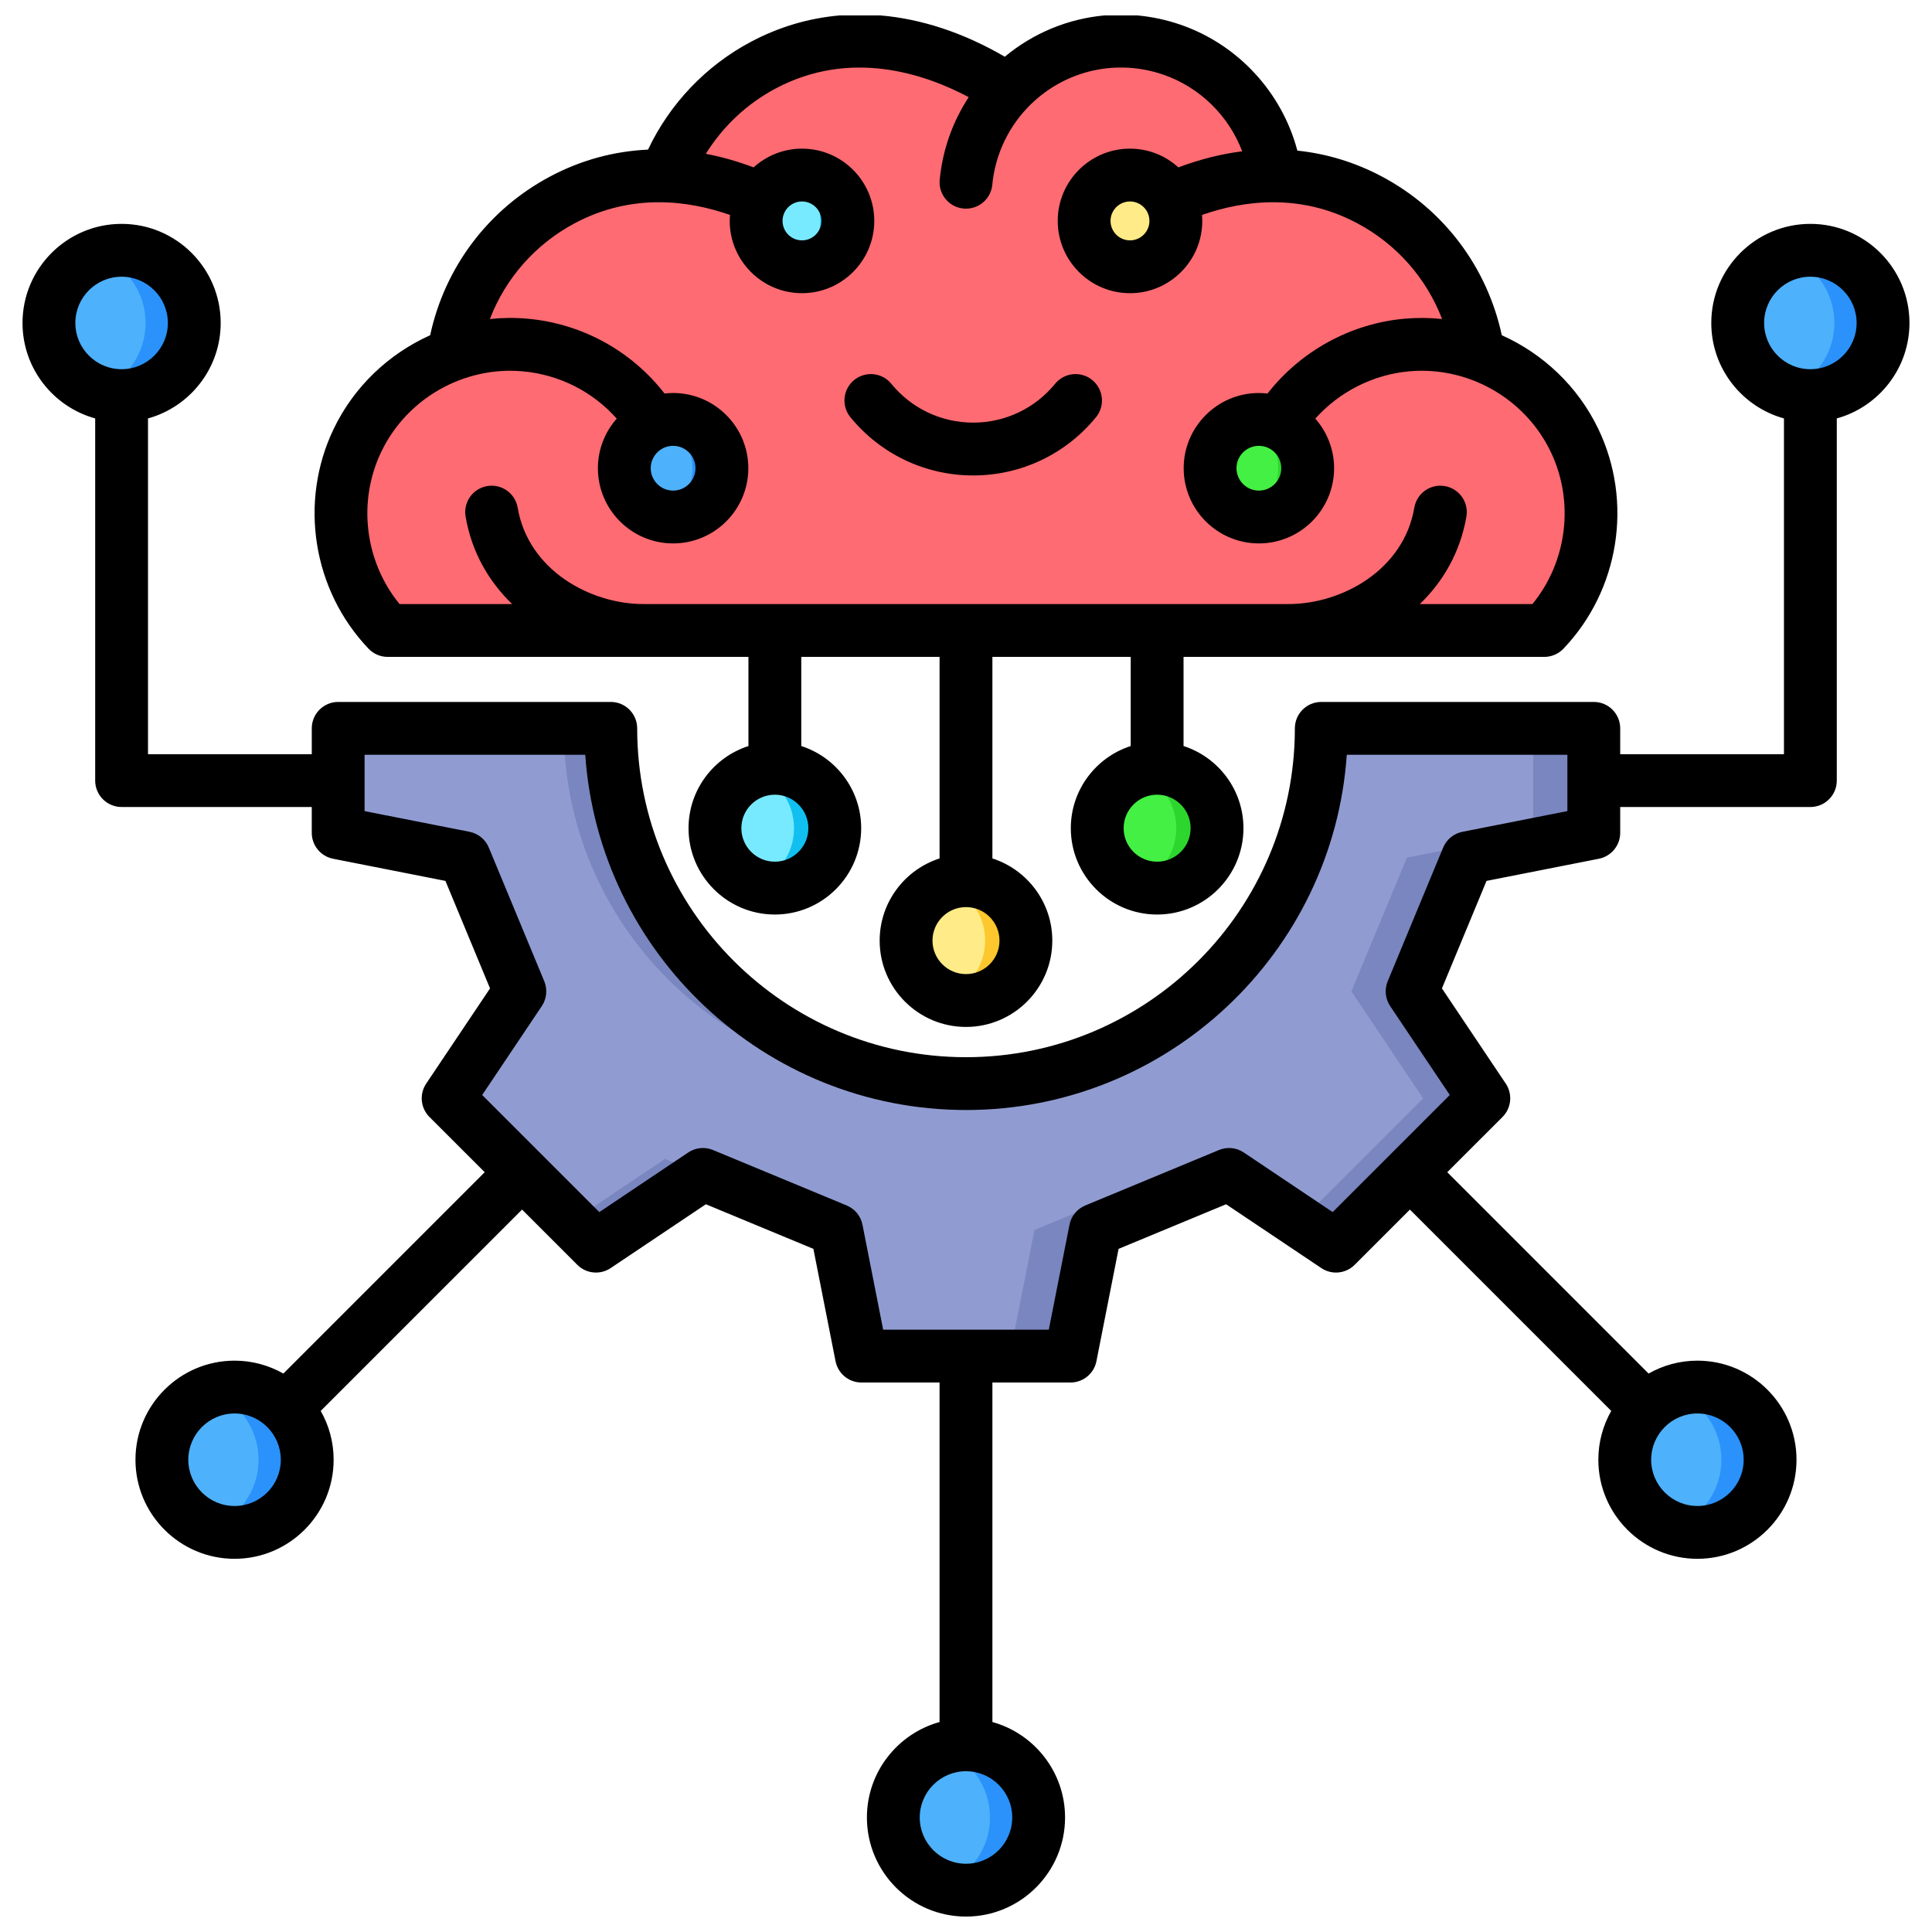 <?xml version="1.0" encoding="UTF-8"?>
<svg xmlns="http://www.w3.org/2000/svg" width="128" height="128" viewBox="0 0 128 128" fill="none">
  <path fill-rule="evenodd" clip-rule="evenodd" d="M44.09 11.656C41.8 11.586 39.488 12.062 37.269 13.242C33.424 15.285 30.761 19.011 30.069 23.303L30.048 23.459C27.315 24.428 25 26.442 23.689 29.168C21.665 33.375 22.46 38.397 25.685 41.774H102.315C105.54 38.397 106.336 33.375 104.311 29.168C103 26.443 100.685 24.429 97.953 23.46C97.922 23.258 97.882 23.015 97.857 22.884C97.064 18.769 94.451 15.218 90.731 13.242C88.705 12.165 86.602 11.675 84.509 11.65L84.477 11.421C83.875 7.668 81.256 4.542 77.652 3.297C73.986 2.03 69.918 2.925 67.122 5.614C67.008 5.724 66.897 5.835 66.789 5.949C66.675 5.877 66.561 5.805 66.517 5.777C61.707 2.705 55.87 1.502 50.562 4.323C47.61 5.891 45.355 8.451 44.154 11.497L44.09 11.656Z" fill="#FF6B72"></path>
  <path fill-rule="evenodd" clip-rule="evenodd" d="M83.404 27.396C85.406 27.396 87.029 29.02 87.029 31.021C87.029 33.023 85.406 34.647 83.404 34.647C81.402 34.647 79.779 33.023 79.779 31.021C79.779 29.02 81.402 27.396 83.404 27.396Z" fill="#2DD62D"></path>
  <path fill-rule="evenodd" clip-rule="evenodd" d="M82.232 34.452C80.805 33.965 79.779 32.613 79.779 31.021C79.779 29.429 80.805 28.077 82.232 27.59C83.659 28.077 84.686 29.429 84.686 31.021C84.686 32.613 83.659 33.965 82.232 34.452Z" fill="#43F043"></path>
  <path d="M56.702 15.004C56.897 13.045 55.467 11.3 53.509 11.105C51.551 10.91 49.805 12.34 49.611 14.298C49.416 16.256 50.845 18.002 52.803 18.197C54.762 18.391 56.507 16.962 56.702 15.004Z" fill="#11C0F0"></path>
  <path fill-rule="evenodd" clip-rule="evenodd" d="M51.962 18.003C50.57 17.519 49.57 16.195 49.57 14.637C49.57 13.08 50.57 11.756 51.962 11.271C53.354 11.756 54.353 13.08 54.353 14.637C54.353 16.195 53.354 17.519 51.962 18.003Z" fill="#78EAFF"></path>
  <path d="M75.221 18.206C77.213 18.008 78.667 16.233 78.469 14.241C78.271 12.249 76.495 10.794 74.503 10.993C72.511 11.191 71.057 12.966 71.255 14.958C71.454 16.951 73.229 18.405 75.221 18.206Z" fill="#FDC72E"></path>
  <path fill-rule="evenodd" clip-rule="evenodd" d="M73.694 11.205C72.266 11.692 71.24 13.044 71.24 14.636C71.24 16.228 72.266 17.58 73.694 18.068C75.121 17.58 76.147 16.228 76.147 14.636C76.147 13.044 75.12 11.692 73.694 11.205Z" fill="#FFEB87"></path>
  <path d="M44.596 34.647C46.598 34.647 48.221 33.023 48.221 31.021C48.221 29.02 46.598 27.396 44.596 27.396C42.594 27.396 40.971 29.02 40.971 31.021C40.971 33.023 42.594 34.647 44.596 34.647Z" fill="#2A92FA"></path>
  <path fill-rule="evenodd" clip-rule="evenodd" d="M43.424 34.452C41.997 33.965 40.971 32.613 40.971 31.021C40.971 29.429 41.997 28.077 43.424 27.59C44.851 28.077 45.877 29.429 45.877 31.021C45.877 32.613 44.851 33.965 43.424 34.452Z" fill="#4EB1FC"></path>
  <path d="M65.548 65.973C67.573 65.134 68.535 62.811 67.695 60.785C66.856 58.76 64.533 57.798 62.507 58.638C60.482 59.478 59.52 61.8 60.36 63.826C61.2 65.851 63.522 66.813 65.548 65.973Z" fill="#FDC72E"></path>
  <path d="M79.456 57.679C81.006 56.13 81.006 53.617 79.456 52.067C77.906 50.517 75.393 50.517 73.843 52.067C72.293 53.617 72.293 56.13 73.843 57.679C75.393 59.229 77.906 59.229 79.456 57.679Z" fill="#2DD62D"></path>
  <path d="M52.88 58.53C54.906 57.69 55.867 55.367 55.027 53.342C54.188 51.316 51.865 50.355 49.84 51.195C47.814 52.034 46.852 54.357 47.692 56.382C48.532 58.408 50.854 59.369 52.88 58.53Z" fill="#11C0F0"></path>
  <path fill-rule="evenodd" clip-rule="evenodd" d="M62.648 58.584C64.176 59.136 65.268 60.599 65.268 62.318C65.268 64.035 64.176 65.499 62.648 66.051C61.121 65.499 60.029 64.035 60.029 62.318C60.029 60.599 61.121 59.136 62.648 58.584Z" fill="#FFEB87"></path>
  <path fill-rule="evenodd" clip-rule="evenodd" d="M75.313 51.137C76.84 51.689 77.932 53.152 77.932 54.87C77.932 56.588 76.84 58.051 75.313 58.604C73.785 58.051 72.693 56.588 72.693 54.87C72.693 53.152 73.785 51.689 75.313 51.137Z" fill="#43F043"></path>
  <path fill-rule="evenodd" clip-rule="evenodd" d="M47.367 54.87C47.367 53.152 48.459 51.689 49.986 51.137C51.514 51.689 52.606 53.152 52.606 54.87C52.606 56.588 51.514 58.051 49.986 58.604C48.459 58.051 47.367 56.588 47.367 54.87Z" fill="#78EAFF"></path>
  <path fill-rule="evenodd" clip-rule="evenodd" d="M107.644 96.711C107.644 99.37 109.799 101.525 112.458 101.525C115.117 101.525 117.273 99.37 117.273 96.711C117.273 94.052 115.117 91.896 112.458 91.896C109.8 91.896 107.644 94.052 107.644 96.711ZM115.127 21.396C115.127 24.055 117.283 26.211 119.942 26.211C122.6 26.211 124.756 24.055 124.756 21.396C124.756 18.738 122.601 16.582 119.942 16.582C117.283 16.582 115.127 18.738 115.127 21.396ZM3.242 21.396C3.242 24.055 5.398 26.211 8.057 26.211C10.716 26.211 12.871 24.055 12.871 21.396C12.871 18.738 10.716 16.582 8.057 16.582C5.398 16.582 3.242 18.738 3.242 21.396ZM10.726 96.711C10.726 99.37 12.881 101.525 15.54 101.525C18.199 101.525 20.355 99.37 20.355 96.711C20.355 94.052 18.199 91.896 15.54 91.896C12.881 91.896 10.726 94.052 10.726 96.711ZM59.185 120.413C59.185 123.072 61.34 125.228 63.999 125.228C66.658 125.228 68.814 123.072 68.814 120.413C68.814 117.754 66.658 115.599 63.999 115.599C61.34 115.599 59.185 117.754 59.185 120.413Z" fill="#2A92FA"></path>
  <path fill-rule="evenodd" clip-rule="evenodd" d="M107.644 96.711C107.644 98.804 108.98 100.585 110.846 101.248C112.712 100.585 114.048 98.804 114.048 96.711C114.048 94.618 112.712 92.837 110.846 92.173C108.98 92.837 107.644 94.618 107.644 96.711ZM118.329 25.934C120.195 25.271 121.531 23.49 121.531 21.397C121.531 19.304 120.195 17.523 118.329 16.859C116.464 17.523 115.128 19.304 115.128 21.397C115.128 23.49 116.464 25.271 118.329 25.934ZM6.444 25.934C8.31 25.271 9.646 23.49 9.646 21.397C9.646 19.304 8.31 17.523 6.444 16.859C4.578 17.523 3.242 19.304 3.242 21.397C3.242 23.49 4.578 25.271 6.444 25.934ZM13.928 101.248C15.793 100.585 17.13 98.804 17.13 96.711C17.13 94.618 15.793 92.837 13.928 92.173C12.062 92.837 10.726 94.618 10.726 96.711C10.726 98.804 12.062 100.585 13.928 101.248ZM62.387 124.951C64.252 124.287 65.589 122.507 65.589 120.413C65.589 118.32 64.253 116.539 62.387 115.876C60.521 116.539 59.185 118.32 59.185 120.413C59.185 122.507 60.521 124.288 62.387 124.951Z" fill="#4EB1FC"></path>
  <path fill-rule="evenodd" clip-rule="evenodd" d="M22.375 48.238V55.169L30.745 56.819L34.421 65.68L29.666 72.771L39.467 82.572L46.557 77.817L55.419 81.493L57.069 89.863H70.93L72.581 81.493L81.442 77.817L88.532 82.572L98.334 72.771L93.579 65.68L97.254 56.819L105.625 55.169V48.238H87.5C87.5 61.217 76.978 71.738 64 71.738C51.021 71.738 40.5 61.217 40.5 48.238H22.375Z" fill="#7986BF"></path>
  <path fill-rule="evenodd" clip-rule="evenodd" d="M101.579 55.169L93.209 56.819L89.533 65.681L94.288 72.771L86.111 80.948L79.896 76.78L68.535 81.493L66.884 89.863H57.07L55.419 81.493L44.058 76.78L37.843 80.948L29.666 72.771L34.421 65.68L30.745 56.819L22.375 55.169V48.238H40.5C40.5 61.217 51.021 71.738 64 71.738C76.979 71.738 87.5 61.217 87.5 48.238H101.579V55.169V55.169Z" fill="#909CD1"></path>
  <path fill-rule="evenodd" clip-rule="evenodd" d="M40.5 48.238C40.5 60.688 50.181 70.874 62.425 71.684C61.904 71.719 61.379 71.738 60.85 71.738C47.871 71.738 37.35 61.217 37.35 48.238H40.5Z" fill="#7986BF"></path>
  <path fill-rule="evenodd" clip-rule="evenodd" d="M119.942 24.461C118.252 24.461 116.878 23.086 116.878 21.397C116.878 19.708 118.252 18.333 119.942 18.333C121.632 18.333 123.006 19.707 123.006 21.397C123.006 23.087 121.631 24.461 119.942 24.461ZM75.352 1.021H73.175C70.781 1.239 68.477 2.173 66.571 3.758C63.829 2.164 61.044 1.25 58.325 1.021H55.642C53.596 1.197 51.612 1.78 49.74 2.775C46.767 4.354 44.37 6.875 42.934 9.912C40.674 10.016 38.492 10.607 36.447 11.693C32.356 13.868 29.473 17.692 28.499 22.21C25.762 23.441 23.46 25.602 22.111 28.407C19.785 33.242 20.712 39.099 24.419 42.98C24.749 43.326 25.206 43.521 25.684 43.521H49.586V49.427C47.286 50.168 45.617 52.327 45.617 54.871C45.617 58.025 48.182 60.59 51.336 60.59C54.49 60.59 57.055 58.025 57.055 54.871C57.055 52.327 55.386 50.168 53.086 49.427V43.521H62.249V56.874C59.949 57.614 58.28 59.774 58.28 62.318C58.28 65.472 60.846 68.037 63.999 68.037C67.153 68.037 69.718 65.472 69.718 62.318C69.718 59.774 68.049 57.615 65.749 56.874V43.521H74.913V49.427C72.613 50.168 70.944 52.327 70.944 54.871C70.944 58.025 73.509 60.59 76.663 60.59C79.816 60.59 82.382 58.025 82.382 54.871C82.382 52.327 80.713 50.168 78.413 49.427V43.521H102.314C102.792 43.521 103.249 43.326 103.58 42.98C107.286 39.099 108.213 33.242 105.887 28.407C104.538 25.601 102.236 23.439 99.498 22.209C98.524 17.691 95.649 13.87 91.551 11.693C89.776 10.751 87.897 10.182 85.953 9.979C84.933 6.117 82.019 2.952 78.223 1.64C77.279 1.314 76.315 1.109 75.352 1.021H75.352ZM103.843 53.738L96.89 55.109C96.316 55.223 95.837 55.614 95.612 56.156L91.939 65.01C91.715 65.552 91.776 66.169 92.102 66.656L96.053 72.546L88.293 80.305L82.403 76.355C81.916 76.028 81.299 75.967 80.758 76.192L71.903 79.865C71.363 80.089 70.97 80.569 70.857 81.142L69.486 88.095H58.512L57.142 81.142C57.029 80.569 56.636 80.089 56.095 79.865L47.24 76.192C46.7 75.967 46.082 76.028 45.596 76.355L39.705 80.305L31.946 72.546L35.896 66.656C36.222 66.169 36.283 65.552 36.059 65.01L32.386 56.156C32.161 55.614 31.682 55.223 31.108 55.109L24.155 53.738V50.005H38.775C39.676 63.135 50.647 73.541 64.002 73.541C77.358 73.541 88.327 63.135 89.228 50.005H103.843V53.738ZM112.458 93.646C114.148 93.646 115.523 95.021 115.523 96.711C115.523 98.402 114.148 99.775 112.458 99.775C110.768 99.775 109.394 98.4 109.394 96.711C109.394 95.022 110.768 93.646 112.458 93.646ZM67.064 120.414C67.064 122.103 65.689 123.478 63.999 123.478C62.308 123.478 60.935 122.103 60.935 120.414C60.935 118.724 62.309 117.348 63.999 117.348C65.688 117.348 67.064 118.723 67.064 120.414ZM15.54 99.776C13.85 99.776 12.476 98.401 12.476 96.712C12.476 95.022 13.85 93.646 15.54 93.646C17.23 93.646 18.604 95.021 18.604 96.712C18.604 98.402 17.23 99.776 15.54 99.776ZM4.992 21.397C4.992 19.707 6.367 18.333 8.057 18.333C9.747 18.333 11.121 19.707 11.121 21.397C11.121 23.087 9.746 24.461 8.057 24.461C6.368 24.461 4.992 23.086 4.992 21.397ZM126.507 21.397C126.507 17.777 123.562 14.832 119.942 14.832C116.322 14.832 113.377 17.777 113.377 21.397C113.377 24.411 115.419 26.954 118.192 27.722V49.967H107.343V48.255C107.343 47.289 106.559 46.505 105.593 46.505H87.538C86.572 46.505 85.788 47.289 85.788 48.255C85.788 60.268 76.015 70.042 64.002 70.042C51.989 70.042 42.215 60.268 42.215 48.255C42.215 47.289 41.432 46.505 40.465 46.505H22.406C21.439 46.505 20.656 47.289 20.656 48.255V49.967H9.806V27.722C12.579 26.954 14.621 24.41 14.621 21.397C14.621 17.777 11.676 14.832 8.057 14.832C4.437 14.832 1.492 17.777 1.492 21.397C1.492 24.411 3.534 26.954 6.306 27.722V51.716C6.306 52.682 7.09 53.466 8.056 53.466H20.655V55.177C20.655 56.013 21.247 56.731 22.067 56.894L29.511 58.362L32.466 65.484L28.237 71.791C27.772 72.486 27.862 73.412 28.453 74.004L32.113 77.662L18.774 91.002C17.818 90.459 16.715 90.147 15.54 90.147C11.92 90.147 8.975 93.091 8.975 96.712C8.975 100.331 11.92 103.275 15.54 103.275C19.159 103.275 22.104 100.33 22.104 96.712C22.104 95.535 21.792 94.433 21.248 93.477L34.588 80.138L38.247 83.797C38.838 84.388 39.764 84.48 40.459 84.013L46.765 79.785L53.889 82.74L55.357 90.184C55.518 91.004 56.237 91.595 57.074 91.595H62.248V114.088C59.476 114.857 57.435 117.4 57.435 120.414C57.435 124.033 60.379 126.978 63.999 126.978C67.618 126.978 70.563 124.033 70.563 120.414C70.563 117.4 68.521 114.857 65.749 114.088V91.595H70.924C71.76 91.595 72.48 91.004 72.641 90.184L74.109 82.74L81.232 79.785L87.539 84.013C88.233 84.48 89.159 84.389 89.751 83.797L93.41 80.138L106.749 93.477C106.206 94.433 105.894 95.535 105.894 96.712C105.894 100.33 108.839 103.275 112.458 103.275C116.077 103.275 119.023 100.33 119.023 96.712C119.023 93.093 116.078 90.147 112.458 90.147C111.283 90.147 110.179 90.459 109.224 91.002L95.885 77.662L99.544 74.004C100.136 73.412 100.226 72.486 99.76 71.791L95.532 65.484L98.486 58.362L105.931 56.894C106.751 56.731 107.343 56.013 107.343 55.177V53.466H119.942C120.908 53.466 121.692 52.682 121.692 51.716V27.722C124.464 26.954 126.507 24.41 126.507 21.397ZM56.342 27.641C55.73 26.893 55.842 25.79 56.59 25.178C57.338 24.567 58.441 24.678 59.052 25.427C60.388 27.062 62.366 28 64.478 28C66.59 28 68.567 27.062 69.903 25.427C70.515 24.678 71.617 24.567 72.365 25.178C73.114 25.791 73.224 26.893 72.613 27.641C70.61 30.093 67.644 31.5 64.478 31.5C61.312 31.5 58.345 30.093 56.342 27.641H56.342ZM83.404 29.538C84.222 29.538 84.887 30.202 84.887 31.02C84.887 31.838 84.222 32.504 83.404 32.504C82.586 32.504 81.921 31.838 81.921 31.02C81.921 30.202 82.586 29.538 83.404 29.538ZM76.153 14.636C76.153 15.347 75.575 15.925 74.865 15.925C74.154 15.925 73.576 15.347 73.576 14.636C73.576 13.925 74.154 13.348 74.865 13.348C75.575 13.348 76.153 13.926 76.153 14.636ZM51.846 14.636C51.846 13.926 52.423 13.348 53.134 13.348C53.844 13.348 54.422 13.926 54.422 14.636C54.422 15.345 53.845 15.925 53.134 15.925C52.423 15.925 51.846 15.347 51.846 14.636ZM44.595 29.538C45.413 29.538 46.078 30.202 46.078 31.02C46.078 31.838 45.413 32.504 44.595 32.504C43.778 32.504 43.112 31.838 43.112 31.02C43.112 30.202 43.777 29.538 44.595 29.538ZM25.265 29.924C26.963 26.393 30.727 24.254 34.629 24.601C37.048 24.816 39.265 25.941 40.86 27.734C40.086 28.611 39.612 29.761 39.612 31.02C39.612 33.767 41.848 36.003 44.595 36.003C47.343 36.003 49.578 33.767 49.578 31.02C49.578 28.273 47.343 26.037 44.595 26.037C44.403 26.037 44.214 26.05 44.027 26.072C41.82 23.231 38.543 21.434 34.939 21.114C34.103 21.04 33.272 21.049 32.456 21.136C33.498 18.428 35.477 16.172 38.089 14.784C41.887 12.765 45.653 13.291 48.366 14.241C48.355 14.372 48.346 14.502 48.346 14.636C48.346 17.276 50.494 19.424 53.134 19.424C55.774 19.424 57.923 17.276 57.923 14.636C57.923 11.995 55.774 9.848 53.134 9.848C51.901 9.848 50.779 10.321 49.928 11.089C48.867 10.692 47.811 10.388 46.763 10.19C47.891 8.377 49.485 6.873 51.382 5.866C56.304 3.251 61.179 4.842 64.18 6.436C63.112 8.065 62.446 9.941 62.258 11.908C62.165 12.87 62.871 13.724 63.833 13.817C63.89 13.822 63.946 13.824 64.002 13.824C64.893 13.824 65.655 13.147 65.742 12.241C65.937 10.199 66.858 8.293 68.335 6.873C70.669 4.628 74.02 3.891 77.081 4.949C79.494 5.782 81.404 7.671 82.299 10.024C80.906 10.2 79.492 10.556 78.071 11.09C77.221 10.321 76.099 9.848 74.865 9.848C72.225 9.848 70.077 11.996 70.077 14.636C70.077 17.276 72.225 19.425 74.865 19.425C77.506 19.425 79.654 17.276 79.654 14.636C79.654 14.502 79.644 14.372 79.634 14.241C82.347 13.291 86.112 12.766 89.91 14.784C92.527 16.175 94.502 18.428 95.542 21.136C94.727 21.049 93.896 21.041 93.061 21.114C89.48 21.432 86.172 23.26 83.977 26.073C83.789 26.051 83.599 26.038 83.405 26.038C80.657 26.038 78.422 28.273 78.422 31.02C78.422 33.768 80.657 36.003 83.405 36.003C86.152 36.003 88.388 33.768 88.388 31.02C88.388 29.762 87.915 28.614 87.142 27.735C88.732 25.958 90.968 24.814 93.371 24.601C97.276 24.254 101.036 26.393 102.734 29.924C104.328 33.236 103.831 37.205 101.528 40.02H94.069C95.605 38.536 96.748 36.595 97.153 34.223C97.316 33.27 96.675 32.366 95.722 32.204C94.769 32.04 93.865 32.681 93.703 33.634C92.995 37.783 88.885 40.02 85.377 40.02H42.622C39.114 40.02 35.004 37.783 34.297 33.634C34.134 32.681 33.231 32.04 32.278 32.204C31.324 32.367 30.684 33.27 30.847 34.223C31.252 36.595 32.395 38.536 33.931 40.02H26.471C24.169 37.205 23.672 33.236 25.265 29.924L25.265 29.924ZM76.663 57.089C75.439 57.089 74.444 56.095 74.444 54.871C74.444 53.646 75.439 52.651 76.663 52.651C77.887 52.651 78.882 53.647 78.882 54.871C78.882 56.095 77.887 57.089 76.663 57.089ZM64 64.536C62.776 64.536 61.78 63.541 61.78 62.318C61.78 61.094 62.776 60.098 64 60.098C65.224 60.098 66.219 61.093 66.219 62.318C66.219 63.542 65.224 64.536 64 64.536ZM51.336 57.089C50.112 57.089 49.117 56.095 49.117 54.871C49.117 53.646 50.112 52.651 51.336 52.651C52.56 52.651 53.555 53.647 53.555 54.871C53.555 56.095 52.56 57.089 51.336 57.089Z" fill="black"></path>
</svg>
